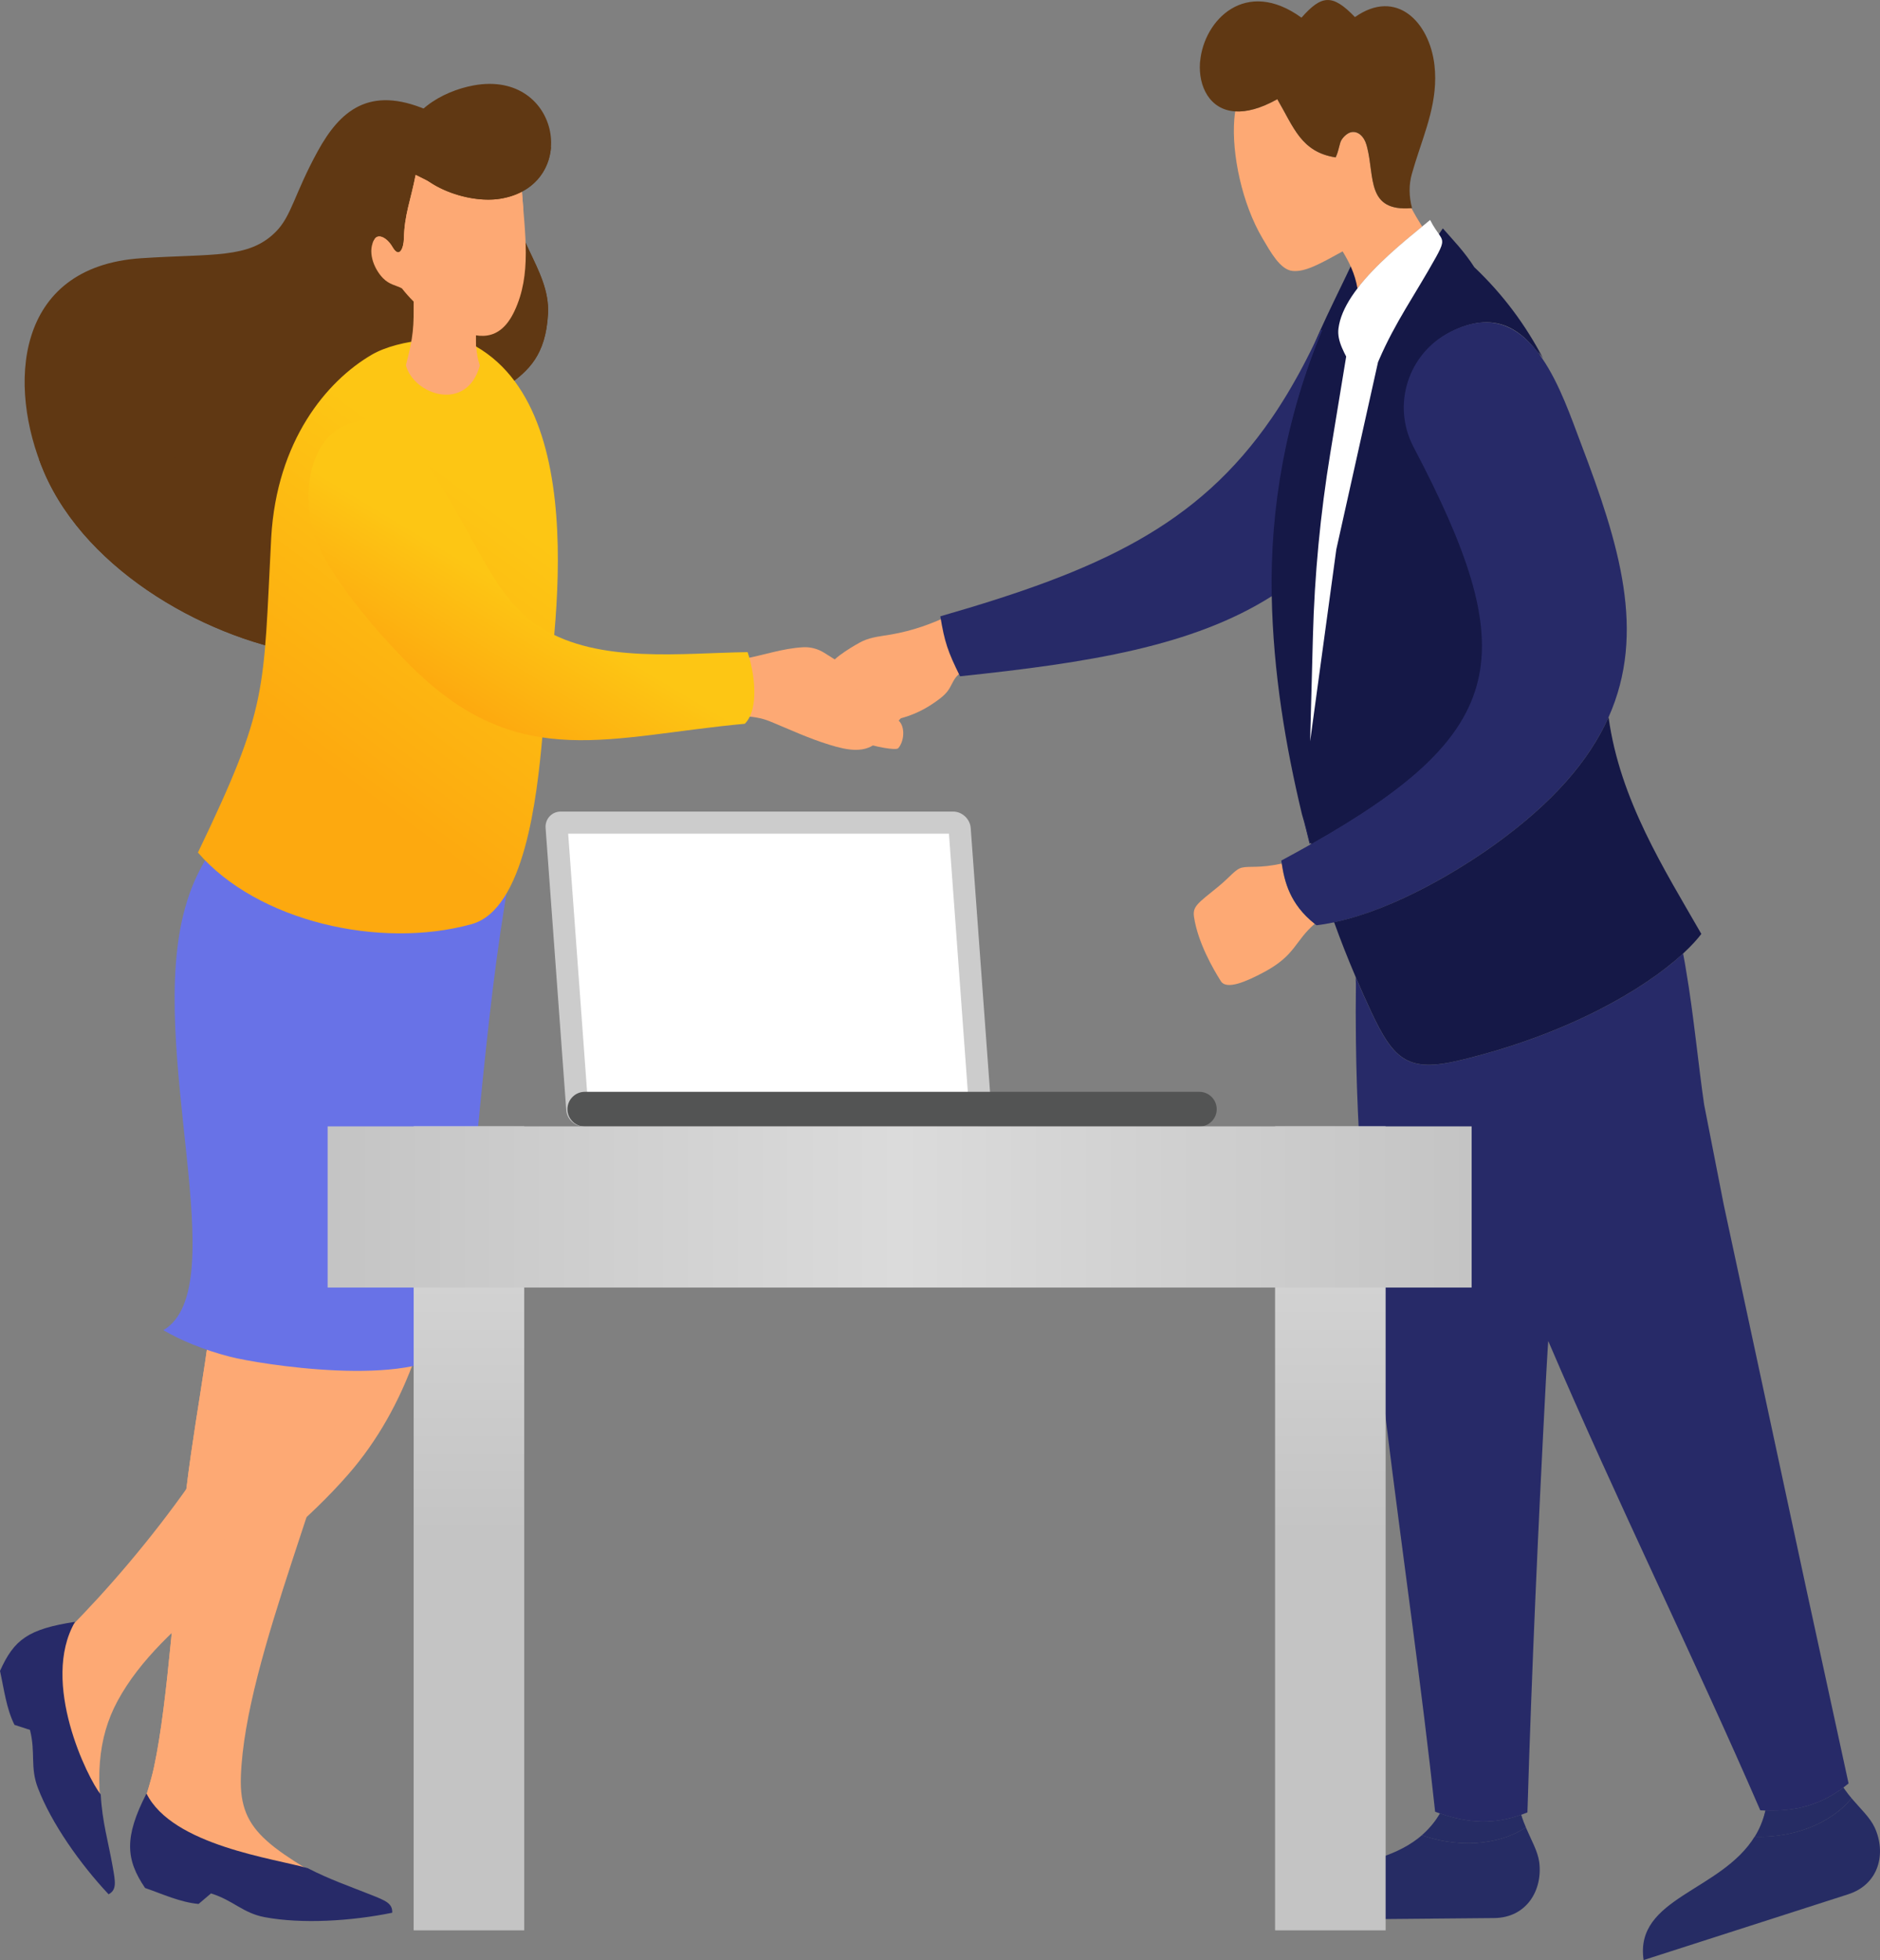 <?xml version="1.0" encoding="UTF-8"?><svg id="Layer_1" xmlns="http://www.w3.org/2000/svg" width="173" height="180.342" xmlns:xlink="http://www.w3.org/1999/xlink" viewBox="0 0 173 180.342"><rect x="0" y="0" width="173" height="180.342" fill="#808080" stroke="none"/><defs><style>.cls-1{fill:url(#Nepojmenovaný_přechod_2);}.cls-1,.cls-2,.cls-3,.cls-4,.cls-5,.cls-6,.cls-7,.cls-8{fill-rule:evenodd;}.cls-9,.cls-7{fill:#fda974;}.cls-10,.cls-6{fill:#fff;}.cls-11{fill:#ccc;}.cls-12{fill:#151847;}.cls-13,.cls-14,.cls-3{fill:#272a68;}.cls-15,.cls-4{fill:#603813;}.cls-16,.cls-17{fill:#262c64;}.cls-18{fill:url(#Nepojmenovaný_přechod_5);}.cls-19{fill:url(#Nepojmenovaný_přechod_4);}.cls-20{fill:url(#Nepojmenovaný_přechod_3);}.cls-17{opacity:.5;}.cls-17,.cls-14{isolation:isolate;}.cls-14{opacity:.36;}.cls-2{fill:url(#Nepojmenovaný_přechod);}.cls-5{fill:#535454;}.cls-8{fill:#6872e7;}</style><linearGradient id="Nepojmenovaný_přechod" x1="46.81" y1="55.859" x2="29.918" y2="32.962" gradientTransform="translate(0 103.527) scale(1 -1)" gradientUnits="userSpaceOnUse"><stop offset="0" stop-color="#fdc614"/><stop offset="1" stop-color="#fda90f"/></linearGradient><linearGradient id="Nepojmenovaný_přechod_2" x1="48.403" y1="48.548" x2="42.323" y2="38.435" gradientTransform="translate(0 103.527) scale(1 -1)" gradientUnits="userSpaceOnUse"><stop offset="0" stop-color="#fdc614"/><stop offset="1" stop-color="#fda90f"/></linearGradient><linearGradient id="Nepojmenovaný_přechod_3" x1="43.153" y1="-74.079" x2="43.153" y2="-.108" gradientTransform="translate(0 103.527) scale(1 -1)" gradientUnits="userSpaceOnUse"><stop offset=".494" stop-color="#c4c4c4"/><stop offset="1" stop-color="#dbdbdb"/></linearGradient><linearGradient id="Nepojmenovaný_přechod_4" x1="122.421" y1="-74.079" x2="122.421" y2="-.108" gradientTransform="translate(0 103.527) scale(1 -1)" gradientUnits="userSpaceOnUse"><stop offset=".494" stop-color="#c4c4c4"/><stop offset="1" stop-color="#dbdbdb"/></linearGradient><linearGradient id="Nepojmenovaný_přechod_5" x1="30.149" y1="-7.522" x2="135.421" y2="-7.522" gradientTransform="translate(0 103.527) scale(1 -1)" gradientUnits="userSpaceOnUse"><stop offset="0" stop-color="#c4c4c4"/><stop offset=".5" stop-color="#dbdbdb"/><stop offset="1" stop-color="#c4c4c4"/></linearGradient></defs><path class="cls-12" d="M131.097,42.947c-.311-.611-.635-1.239-.97-1.877-1.974-3.831-.473-8.538,3.358-10.512,3.972-2.046,6.623-.352,8.517,2.426-1.622-3.096-3.679-5.877-6.312-8.379-.007-.003-.01-.01-.017-.014,.007-.007-.007,.007,0,0-.921-1.446-1.964-2.506-2.902-3.579-.773,1.125-1.491,2.195-2.16,3.227,.562-.514,1.277-1.132,2.274-1.891,0,0-1.639,1.329-2.185,1.826-2.329,3.579-4.083,6.685-5.449,9.967l-.966-4.497c.286-.987,.594-1.974,.925-2.961l-.87-2.316c.035,.093-3.151,6.354-3.606,7.896-1.053,3.555-2.447,7.392-2.947,11.064-1.004,7.344-.911,14.84,.307,22.153,.528,3.182,1.097,6.35,1.86,9.491,.007,.028,.014,.052,.021,.079,.266,.88,.463,1.774,.687,2.647,17.873-10.091,19.395-17.086,10.436-34.749Z"/><g><g><g><path class="cls-4" d="M39.249,10.1c-5.266-2.236-7.955,.066-10.015,3.82-2.16,3.938-2.395,5.946-3.865,7.416-2.488,2.492-5.732,1.984-12.372,2.423C1.294,24.532,.676,35.551,4.045,43.416c3.996,9.328,15.44,15.589,24.506,16.824,11.213,1.529,14.602-3.81,14.895-10.274,.193-4.262-1.239-7.064-.894-8.735,1.387-6.768,7.465-4.714,7.875-12.345,.231-4.252-3.786-7.23-3.334-12.593,4.849-9.691-4.359-9.591-7.844-6.195Z"/><path class="cls-4" d="M3.572,42.219c.148,.407,.304,.808,.473,1.201,3.996,9.328,15.44,15.589,24.506,16.824,11.213,1.529,14.602-3.81,14.895-10.274,.193-4.262-1.239-7.064-.894-8.735,1.387-6.768,7.465-4.714,7.875-12.345,.231-4.252-3.786-7.23-3.334-12.593,.093-.19,.183-.373,.266-.556-2.588,.711-6.036,.145-9.849-1.726-.925,2.264-.863,4.756-1.077,7.213-2.467-1.422-3.192,.397-3.368,3.04-.255,3.834-.387,4.725-1.657,5.342-7.927,3.862-8.593,4.614-14.95,12.069-4.566,5.36-7.234,4.176-12.886,.538Z"/></g><g><g><path class="cls-7" d="M23.105,77.886c-1.988,5.632-2.502,10.022-2.319,13.842,.449,9.359,7.292,17.552,4.272,29.914-2.229,9.121-11.81,21.273-18.743,28.237-1.26,1.263-1.836,1.563-3.206,2.506,2.333,6.64,3.227,10.685,6.664,17.031-1.115-5.618-.773-9.532,1.032-12.89,4.124-7.665,13.929-12.489,21.255-20.886,5.263-6.032,8.31-14.643,8.714-24.672,.711-17.67,1.453-22.149,2.326-31.978l-19.996-1.104Z"/><path class="cls-3" d="M6.906,149.22c-4.335,.669-5.612,1.639-6.906,4.518,.369,1.65,.576,3.448,1.332,4.963l1.425,.463c.538,2.109-.007,3.424,.732,5.346,1.239,3.234,3.872,6.978,6.505,9.78,.763-.414,.625-1.129,.376-2.537-.393-2.254-.97-4.138-1.101-6.647-1.184-1.45-5.587-10.319-2.364-15.885Z"/></g><g><g><path class="cls-7" d="M19.716,115.582c.148,5.825-1.55,13.09-2.554,21.307-1.132,9.263-1.66,19.499-2.989,25.7-.345,1.605-.949,3.254-1.491,5.201l1.701,3.703,19.33,3.703c-8.755-5.18-11.741-6.354-11.547-11.754,.39-11.019,8.604-28.289,10.981-41.403,1.757-9.701,2.595-20.258,2.951-28.975,.255-6.264,.397-13.021,.652-19.471-4.852-.739-9.615-1.474-14.439-2.371-3.693,8.659-5.47,14.688-5.653,20.517-.21,6.612,2.833,15.033,3.058,23.844Z"/><path class="cls-7" d="M19.716,115.582c.148,5.825-1.55,13.09-2.554,21.307-1.132,9.263-1.66,19.499-2.989,25.7-.269,1.249-.697,2.53-1.129,3.955,5.556-12.876,6.505-18.636,10.181-38.932,3.92,.38,5.111,.887,8.555,.376,.549-2.05,1.018-4.045,1.367-5.95,1.757-9.701,2.595-20.258,2.951-28.975,.255-6.264,.397-13.021,.652-19.471-4.852-.739-9.615-1.474-14.439-2.371-3.693,8.659-5.47,14.688-5.653,20.517-.21,6.612,2.833,15.033,3.058,23.844Z"/></g><path class="cls-3" d="M13.48,165.016c-2.074,4.041-1.902,6.081-.131,8.693,1.598,.552,3.237,1.318,4.925,1.47l1.142-.97c2.078,.649,2.913,1.802,4.935,2.185,3.403,.642,7.972,.366,11.741-.407,.048-.866-.635-1.125-1.964-1.653-1.981-.79-3.789-1.405-5.812-2.447-3.006-.887-12.452-2.074-14.836-6.871Z"/></g></g><path class="cls-8" d="M22.291,73.665c-2.885,4.745-4.221,6.178-5.256,9.86-3.634,12.935,4.662,34.898-2.002,38.866,1.615,.928,3.665,1.805,6.167,2.447,2.571,.659,16.61,2.951,20.579-.825,2.002-14.888,2.713-30.128,5.097-43.315l-24.586-7.033Z"/><path class="cls-2" d="M24.958,49.449c-.749,14.346-.242,15.447-6.744,28.993,5.449,6.312,16.724,8.935,25.19,6.585,4.852-1.346,6.005-11.606,6.512-17.304,.493-5.532,5.287-29.269-6.101-35.84-2.002-1.156-7.096-.714-9.615,.759-4.155,2.43-8.731,7.92-9.242,16.807Z"/><g><path class="cls-7" d="M75.838,60.058c2.72,1.688,5.194,3.43,8.328,4.276-.766,1.436-2.105,2.609-3.317,3.834-1.177,1.194-2.82,.88-4.49,.366-2.012-.618-3.658-1.405-5.494-2.157-1.715-.704-3.534-.449-5.397-.449l-.072-4.997c1.046-.107,2.057-.148,3.002-.311,1.846-.318,3.589-.97,5.532-1.07,.669-.031,1.336,.152,1.909,.507Z"/><path class="cls-1" d="M68.539,66.594c1.377-1.391,.87-4.756,.259-6.592-6.026,.076-13.649,1.087-18.96-2.219-4.39-2.733-5.473-7.323-10.509-15.085-2.585-3.986-4.966-4.914-7.938-3.382-2.347,1.211-3.772,5.08-2.575,9.556,1.015,3.793,6.371,9.915,9.525,12.931,9.66,9.228,17.842,5.922,30.197,4.79Z"/></g><g><g><g><path class="cls-7" d="M38.079,27.372c0,2.775-.024,3.544-.728,6.233,.732,2.747,5.605,4.372,6.802,.031-.407-1.304-.393-2.212-.349-3.289l-2.247-2.026-3.479-.949Z"/><path class="cls-7" d="M38.079,27.372c0,.815-.004,1.456-.024,2.022,.818,1.553,3.641,3.62,5.85,3.244-.148-.821-.131-1.512-.1-2.295l-2.247-2.026-3.479-.946Z"/></g><g><path class="cls-7" d="M47.994,17.233c.321,4.407,.935,8.007-.649,11.382-1.356,2.892-3.427,2.595-5.56,1.539-2.178-1.077-3.327-1.76-4.801-3.62-.535-.293-1.146-.328-1.746-.946-.89-.921-1.47-2.561-.739-3.62,.324-.473,1.104-.128,1.625,.766,.649,1.118,1.028,.031,1.046-.773,.041-2.205,.642-3.579,1.08-5.867,2.926,1.491,6.806,3.41,9.742,1.139Z"/><path class="cls-7" d="M47.994,17.233c.052,.69,.107,1.36,.162,2.015-3.006,1.104-6.174,.462-9.449-2.015-.711,2.019-.328,3.62-.759,5.059-.349,1.173-.856,1.698-1.563,1.446-.997-.355-.852-1.032-2.095-1.37,.052-.138,.121-.273,.204-.397,.324-.473,1.104-.128,1.625,.766,.649,1.118,1.028,.031,1.046-.773,.041-2.205,.642-3.579,1.08-5.867,2.933,1.487,6.812,3.406,9.749,1.135Z"/></g></g><g><path class="cls-4" d="M46.058,18.279c-3.361,.552-8.617-1.581-8.738-4.856-.11-3.013,3.33-5.032,6.271-5.567,8.058-1.467,9.832,9.214,2.467,10.422Z"/><path class="cls-4" d="M46.058,18.279c-3.089,.507-7.786-1.256-8.614-4.09,.021-.055,.045-.11,.066-.166,5.853,2.871,10.847,2.675,13.194-.514-.145,2.185-1.625,4.272-4.645,4.769Z"/></g></g></g><g><g><path class="cls-7" d="M87.496,56.551c-1.746,.859-3.527,1.48-5.446,1.819-.887,.155-1.843,.231-2.664,.614-.583,.273-2.806,1.581-2.951,2.198-.038,.159-.024,.321-.007,.483,.09,.887,.245,1.508-.007,2.367-.024,.086,1.135,.052,1.27,.004,.328-.117,.514-.452,.815-.562,.752-.276,2.095,.148,2.506,.821,.145,.238,.214,.514,.304,.776,.11,.314,.255,.614,.431,.897,.069,.114,.155,.231,.283,.266,.086,.024,.179,.01,.269-.007,1.242-.245,2.437-.745,3.489-1.45,.507-.342,1.091-.739,1.45-1.239,.342-.469,.48-1.028,.921-1.439,.469-.435,1.215-.866,1.667-1.18l-2.329-4.369Z"/><path class="cls-7" d="M76.035,66.107c-.776,1.446,6.229,3.185,6.623,2.733,.628-.718,.68-2.329-.259-2.74-.873-.38-2.388,.124-3.047-.031-.435-.103-2.354-1.753-3.317,.038Z"/></g><g><path class="cls-13" d="M121.696,30.402c.007-.014,.055-.028,.059-.045-.004,.01-.235,.021-.238,.031-.055,.124-.114,.245-.169,.366-.066,.145-.135,.29-.204,.435-.062,.131-.124,.262-.186,.39-.069,.141-.135,.28-.204,.418-.062,.128-.128,.255-.19,.383-.069,.138-.138,.273-.207,.411-.062,.124-.128,.248-.19,.373-.069,.135-.138,.269-.207,.4-.066,.121-.128,.242-.193,.362-.069,.131-.141,.262-.21,.39-.066,.117-.131,.238-.197,.355-.072,.128-.141,.255-.214,.38-.066,.117-.131,.231-.197,.345-.072,.124-.145,.252-.217,.376-.066,.11-.131,.224-.197,.335-.072,.124-.148,.245-.224,.369-.066,.107-.131,.217-.2,.324l-.228,.362c-.066,.103-.135,.21-.2,.314-.079,.121-.155,.238-.235,.359-.066,.1-.131,.2-.197,.297-.083,.121-.162,.238-.245,.359-6.833,9.932-15.91,14.029-30.477,18.215,.397,2.378,.68,3.223,1.815,5.518,11.799-1.239,21.424-2.747,28.744-7.406-.138-7.913,1.184-16.217,4.607-24.416Z"/><path class="cls-16" d="M130.845,168.857c.021-.017,.041-.038,.062-.055-4.483,3.965-12.296,2.095-13.19,7.851l19.765-.176c3.023-.028,4.493-2.595,4.159-5.149-.131-1.004-.739-2.036-1.242-3.223l.007,.017c-1.85,1.287-5.422,2.157-9.56,.735Z"/><path class="cls-17" d="M132.512,166.849c-.01,.017-.021,.038-.031,.055,.01-.021,.021-.038,.031-.055h0Z"/><path class="cls-17" d="M140.046,167.166c-.021-.066-.038-.131-.059-.193h-.004c.021,.062,.041,.128,.062,.193Z"/><path class="cls-16" d="M132.512,166.849c-.01,.017-.024,.038-.035,.055-.024,.045-.052,.086-.079,.128-.048,.076-.093,.148-.141,.221-.028,.041-.055,.079-.079,.121-.055,.076-.107,.152-.166,.228-.024,.031-.045,.062-.069,.09-.079,.103-.159,.204-.242,.3-.01,.014-.024,.028-.038,.041-.072,.083-.145,.162-.217,.242-.028,.031-.059,.059-.086,.09-.059,.062-.117,.121-.179,.179-.031,.031-.066,.062-.097,.093-.059,.055-.121,.11-.179,.166-.021,.017-.041,.038-.062,.055,4.138,1.422,7.71,.552,9.563-.732l-.007-.017-.166-.404c-.007-.021-.014-.041-.024-.062l-.124-.342c-.014-.045-.031-.09-.045-.135-.021-.066-.041-.128-.062-.193-2.354,.842-4.669,.859-7.465-.124Z"/><path class="cls-17" d="M132.512,166.849c-.01,.017-.024,.038-.035,.055-.024,.045-.052,.086-.079,.128-.048,.076-.093,.148-.141,.221-.028,.041-.055,.079-.079,.121-.055,.076-.107,.152-.166,.228-.024,.031-.045,.062-.069,.09-.079,.103-.159,.204-.242,.3-.01,.014-.024,.028-.038,.041-.072,.083-.145,.162-.217,.242-.028,.031-.059,.059-.086,.09-.059,.062-.117,.121-.179,.179-.031,.031-.066,.062-.097,.093-.059,.055-.121,.11-.179,.166-.021,.017-.041,.038-.062,.055,4.138,1.422,7.71,.552,9.563-.732l-.007-.017-.166-.404c-.007-.021-.014-.041-.024-.062l-.124-.342c-.014-.045-.031-.09-.045-.135-.021-.066-.041-.128-.062-.193-2.354,.842-4.669,.859-7.465-.124Z"/><path class="cls-16" d="M172.507,168.139c-.424-.918-1.308-1.722-2.143-2.706l.01,.014c-1.384,1.777-4.538,3.672-8.911,3.544,.014-.021,.024-.045,.038-.066-3.103,5.118-11.113,5.656-10.253,11.416l18.819-6.05c2.878-.925,3.52-3.813,2.44-6.153Z"/><path class="cls-17" d="M162.454,166.576c-.004,.021-.01,.045-.014,.066,.007-.021,.01-.041,.014-.066h0Z"/><path class="cls-17" d="M169.746,164.643c-.041-.059-.079-.117-.117-.176h-.004c.038,.062,.079,.117,.121,.176Z"/><path class="cls-16" d="M170.374,165.447l-.01-.014c-.097-.11-.19-.224-.283-.342-.007-.01-.017-.021-.024-.035-.079-.1-.159-.204-.235-.311l-.072-.103c-.041-.059-.083-.114-.121-.173-2.002,1.508-4.207,2.216-7.168,2.105-.007,.024-.01,.045-.017,.066-.01,.045-.024,.093-.035,.138-.024,.09-.048,.176-.072,.266-.014,.045-.024,.086-.038,.131-.031,.097-.062,.19-.093,.28l-.031,.093c-.045,.124-.093,.245-.145,.366l-.01,.028c-.045,.107-.097,.214-.145,.321l-.052,.103c-.038,.079-.079,.159-.121,.235-.021,.038-.041,.076-.062,.11-.041,.072-.083,.148-.128,.221-.014,.021-.024,.045-.038,.066,4.362,.117,7.513-1.774,8.9-3.551Z"/><path class="cls-17" d="M170.374,165.447l-.01-.014c-.097-.11-.19-.224-.283-.342-.007-.01-.017-.021-.024-.035-.079-.1-.159-.204-.235-.311l-.072-.103c-.041-.059-.083-.114-.121-.173-2.002,1.508-4.207,2.216-7.168,2.105-.007,.024-.01,.045-.017,.066-.01,.045-.024,.093-.035,.138-.024,.09-.048,.176-.072,.266-.014,.045-.024,.086-.038,.131-.031,.097-.062,.19-.093,.28l-.031,.093c-.045,.124-.093,.245-.145,.366l-.01,.028c-.045,.107-.097,.214-.145,.321l-.052,.103c-.038,.079-.079,.159-.121,.235-.021,.038-.041,.076-.062,.11-.041,.072-.083,.148-.128,.221-.014,.021-.024,.045-.038,.066,4.362,.117,7.513-1.774,8.9-3.551Z"/><path class="cls-13" d="M169.625,164.471h0c.162-.124,.324-.248,.483-.38l-3.92-18.035-7.565-35.205-1.808-9.228c-.5-3.42-1.001-8.517-1.632-12.172-.093-.597-.193-1.17-.304-1.719-3.593,3.323-10.674,7.447-20.455,9.805-4.835,1.167-6.139,.069-8.252-4.452-.504-1.077-.977-2.136-1.422-3.182,.007,.217,.017,.438,.024,.659-.024,1.66-.021,3.385,0,5.204,.252,22.636,4.866,48.309,7.289,70.924,.148,.059,.297,.11,.445,.162h.004c2.795,.984,5.111,.966,7.472,.121h.004c.19-.069,.38-.138,.569-.217,.39-13.094,1.015-26.791,1.698-39.726,.024-.48,.052-.953,.079-1.425,.01-.162,.021-.324,.028-.487,.017-.311,.038-.621,.055-.928,.01-.19,.024-.38,.038-.566,.007-.079,.01-.162,.017-.242,6.264,14.64,13.542,29.403,19.512,43.18,.159,.01,.314,.017,.473,.021h.004c2.958,.1,5.163-.604,7.165-2.112Z"/><path class="cls-9" d="M117.948,79.456c-2.091,.449-2.92,.207-3.651,.369-.621,.135-1.066,.839-2.226,1.781-1.884,1.529-2.34,1.795-2.195,2.764,.349,2.343,1.777,4.821,2.474,5.912,.525,.821,2.329,.035,3.955-.832,2.92-1.556,2.813-2.833,4.676-4.455-2.316-1.833-2.782-3.931-3.034-5.539Z"/><path class="cls-9" d="M130.869,20.843c-.352-.552-.687-1.122-.987-1.691-4.138,.328-3.375-2.833-4.072-5.584-.024-.093-.048-.186-.076-.273-.228-.773-.804-1.277-1.418-1.125-.131,.031-.262,.097-.393,.193-.148,.107-.297,.255-.438,.452-.252,.355-.245,.97-.576,1.667-3.175-.487-3.869-2.795-5.37-5.356-1.556,.87-2.84,1.184-3.872,1.118-.014,.083-.024,.166-.035,.252-.004,.038-.01,.076-.014,.114-.014,.11-.024,.224-.035,.338,0,.014-.004,.028-.004,.041h0c-.248,3.168,.714,7.761,2.599,10.943,.749,1.267,1.625,2.878,2.757,2.996,1.173,.121,2.55-.663,4.614-1.798,.601,.984,1.135,2.046,1.367,3.403,1.66-2.174,4.145-4.203,5.953-5.691Z"/><path class="cls-15" d="M117.538,9.126c1.501,2.564,2.191,4.87,5.37,5.356,.335-.697,.324-1.311,.576-1.667,.141-.2,.29-.345,.438-.452,.131-.097,.262-.162,.393-.193,.614-.152,1.191,.352,1.418,1.125,.024,.086,.052,.179,.076,.273,.697,2.751-.066,5.912,4.072,5.584,.021,0,.038-.003,.059-.003-.297-1.104-.297-2.154-.021-3.144,.1-.355,.207-.711,.318-1.063,.918-2.926,2.133-5.718,1.764-8.945-.452-3.962-3.499-7.113-7.316-4.424-2.084-2.171-3.075-2.036-4.921,.052-5.139-3.727-8.98,.221-9.325,4.017l-.004-.003c-.004,.052-.01,.1-.014,.152-.141,2.14,.877,4.307,3.244,4.459,1.032,.066,2.316-.252,3.872-1.122Z"/><path class="cls-14" d="M119.871,74.973c.007,.024,.014,.052,.021,.076-.007-.024-.014-.052-.021-.076h0Z"/><path class="cls-14" d="M155.897,86.717c.01-.01,.021-.024,.031-.035-.014,.01-.024,.024-.031,.035h0Z"/><path class="cls-12" d="M130.945,42.875c-.311-.611-.635-1.239-.97-1.877-1.974-3.831-.473-8.538,3.358-10.512,3.972-2.046,6.623-.352,8.517,2.426-1.622-3.096-3.679-5.877-6.312-8.379-.846-.804-1.743-1.581-2.713-2.329-.072,.055-.138,.107-.207,.159-.055,.28-.231,.649-.562,1.246-1.898,3.42-3.862,6.081-5.356,9.549l.035,.083-4.963,17.107-1.556,6.888,3.589-24.51c-.128-.238-.252-.493-.373-.776-.3-.697-.4-1.253-.335-1.784,.117-.98,.566-1.974,1.208-2.947-.207,.038-.421,.076-.649,.117-.297,.052-.369,.103-.704,.162-.145,.297-.283,.594-.421,.887-.024,.059-.048,.117-.076,.176-.055,.131-.114,.262-.169,.393l-.207,.476c-.059,.135-.117,.266-.176,.397-.069,.152-.135,.304-.204,.452-.007,.014,.007,.028,0,.045-3.427,8.203-4.818,16.507-4.676,24.413,.128,7.168,1.304,14.011,2.778,20.158,.007,.028,.014,.052,.021,.079,.266,.88,.463,1.774,.687,2.647,17.877-10.088,19.395-17.079,10.436-34.746Z"/><path class="cls-13" d="M137.381,77.824c5.536-3.955,8.862-7.858,10.64-11.834,3.482-7.796,1.004-15.872-2.533-25.165-.873-2.295-1.943-5.463-3.565-7.837-1.898-2.778-4.545-4.476-8.517-2.426-3.831,1.974-5.335,6.681-3.358,10.512,.335,.638,.659,1.263,.97,1.877,8.959,17.663,7.441,24.658-10.436,34.753-.224-.877-.421-1.77-.687-2.647,.217,.901,.442,1.788,.666,2.661-.849,.48-1.732,.963-2.654,1.46,.014,.093,.028,.19,.045,.286,.252,1.608,.718,3.707,3.037,5.543,.052,.041,.1,.083,.155,.124,.535-.062,1.08-.155,1.625-.269,.048-.01,.093-.021,.141-.028,5.601-1.229,11.537-4.914,14.47-7.009Z"/><path class="cls-12" d="M134.431,97.533c9.777-2.357,16.859-6.485,20.455-9.805,.376-.349,.714-.687,1.011-1.011,.01-.01,.021-.024,.031-.035,.093-.103,.183-.207,.269-.307l.066-.076c.103-.124,.204-.248,.297-.369-3.389-5.915-7.496-12.32-8.538-19.941-1.777,3.976-5.104,7.882-10.64,11.834-2.933,2.095-8.869,5.784-14.474,6.999-.048,.01-.093,.021-.141,.028,.594,1.653,1.256,3.334,1.988,5.049,.445,1.046,.921,2.105,1.422,3.182,2.115,4.521,3.42,5.618,8.255,4.452Z"/><path class="cls-10" d="M123.504,32.028c.121,.28,.245,.538,.373,.776l-1.46,8.883c-.914,5.58-1.453,11.213-1.601,16.866l-.255,9.649,2.409-17.656,3.838-17.228,.093-.214c1.494-3.468,3.327-6.002,5.228-9.421,.331-.597,.507-.966,.562-1.246,.131-.649-.38-.811-1.091-2.198-.228,.19-.473,.39-.732,.604-1.808,1.487-4.293,3.517-5.953,5.691-.193,.252-.373,.504-.542,.759-.642,.977-1.091,1.971-1.208,2.947-.062,.535,.038,1.087,.338,1.788Z"/></g></g><g><g><g><path class="cls-6" d="M53.723,102.63c-.293,0-.58-.269-.604-.562l-1.902-25.963c-.01-.148,.045-.245,.097-.3,.048-.052,.138-.117,.286-.117h36.102c.293,0,.583,.269,.604,.562l1.902,25.963c.01,.148-.045,.245-.097,.3-.048,.052-.138,.117-.286,.117H53.723Z"/><path class="cls-11" d="M87.323,76.706l1.822,24.91H54.11l-1.826-24.91h35.039m.383-2.036H51.604c-.828,0-1.456,.68-1.398,1.508l1.902,25.963c.062,.828,.79,1.508,1.619,1.508h36.102c.828,0,1.456-.68,1.398-1.508l-1.902-25.963c-.062-.828-.79-1.508-1.619-1.508h0Z"/></g><path class="cls-5" d="M53.813,100.456h56.553c.877,0,1.598,.718,1.598,1.598h0c0,.877-.718,1.598-1.598,1.598H53.813c-.877,0-1.598-.718-1.598-1.598h0c.004-.88,.721-1.598,1.598-1.598Z"/></g><g><g><rect class="cls-20" x="38.066" y="103.635" width="10.174" height="73.971"/><rect class="cls-19" x="117.334" y="103.635" width="10.174" height="73.971"/></g><rect class="cls-18" x="30.149" y="103.635" width="105.272" height="14.829"/></g></g></g></svg>